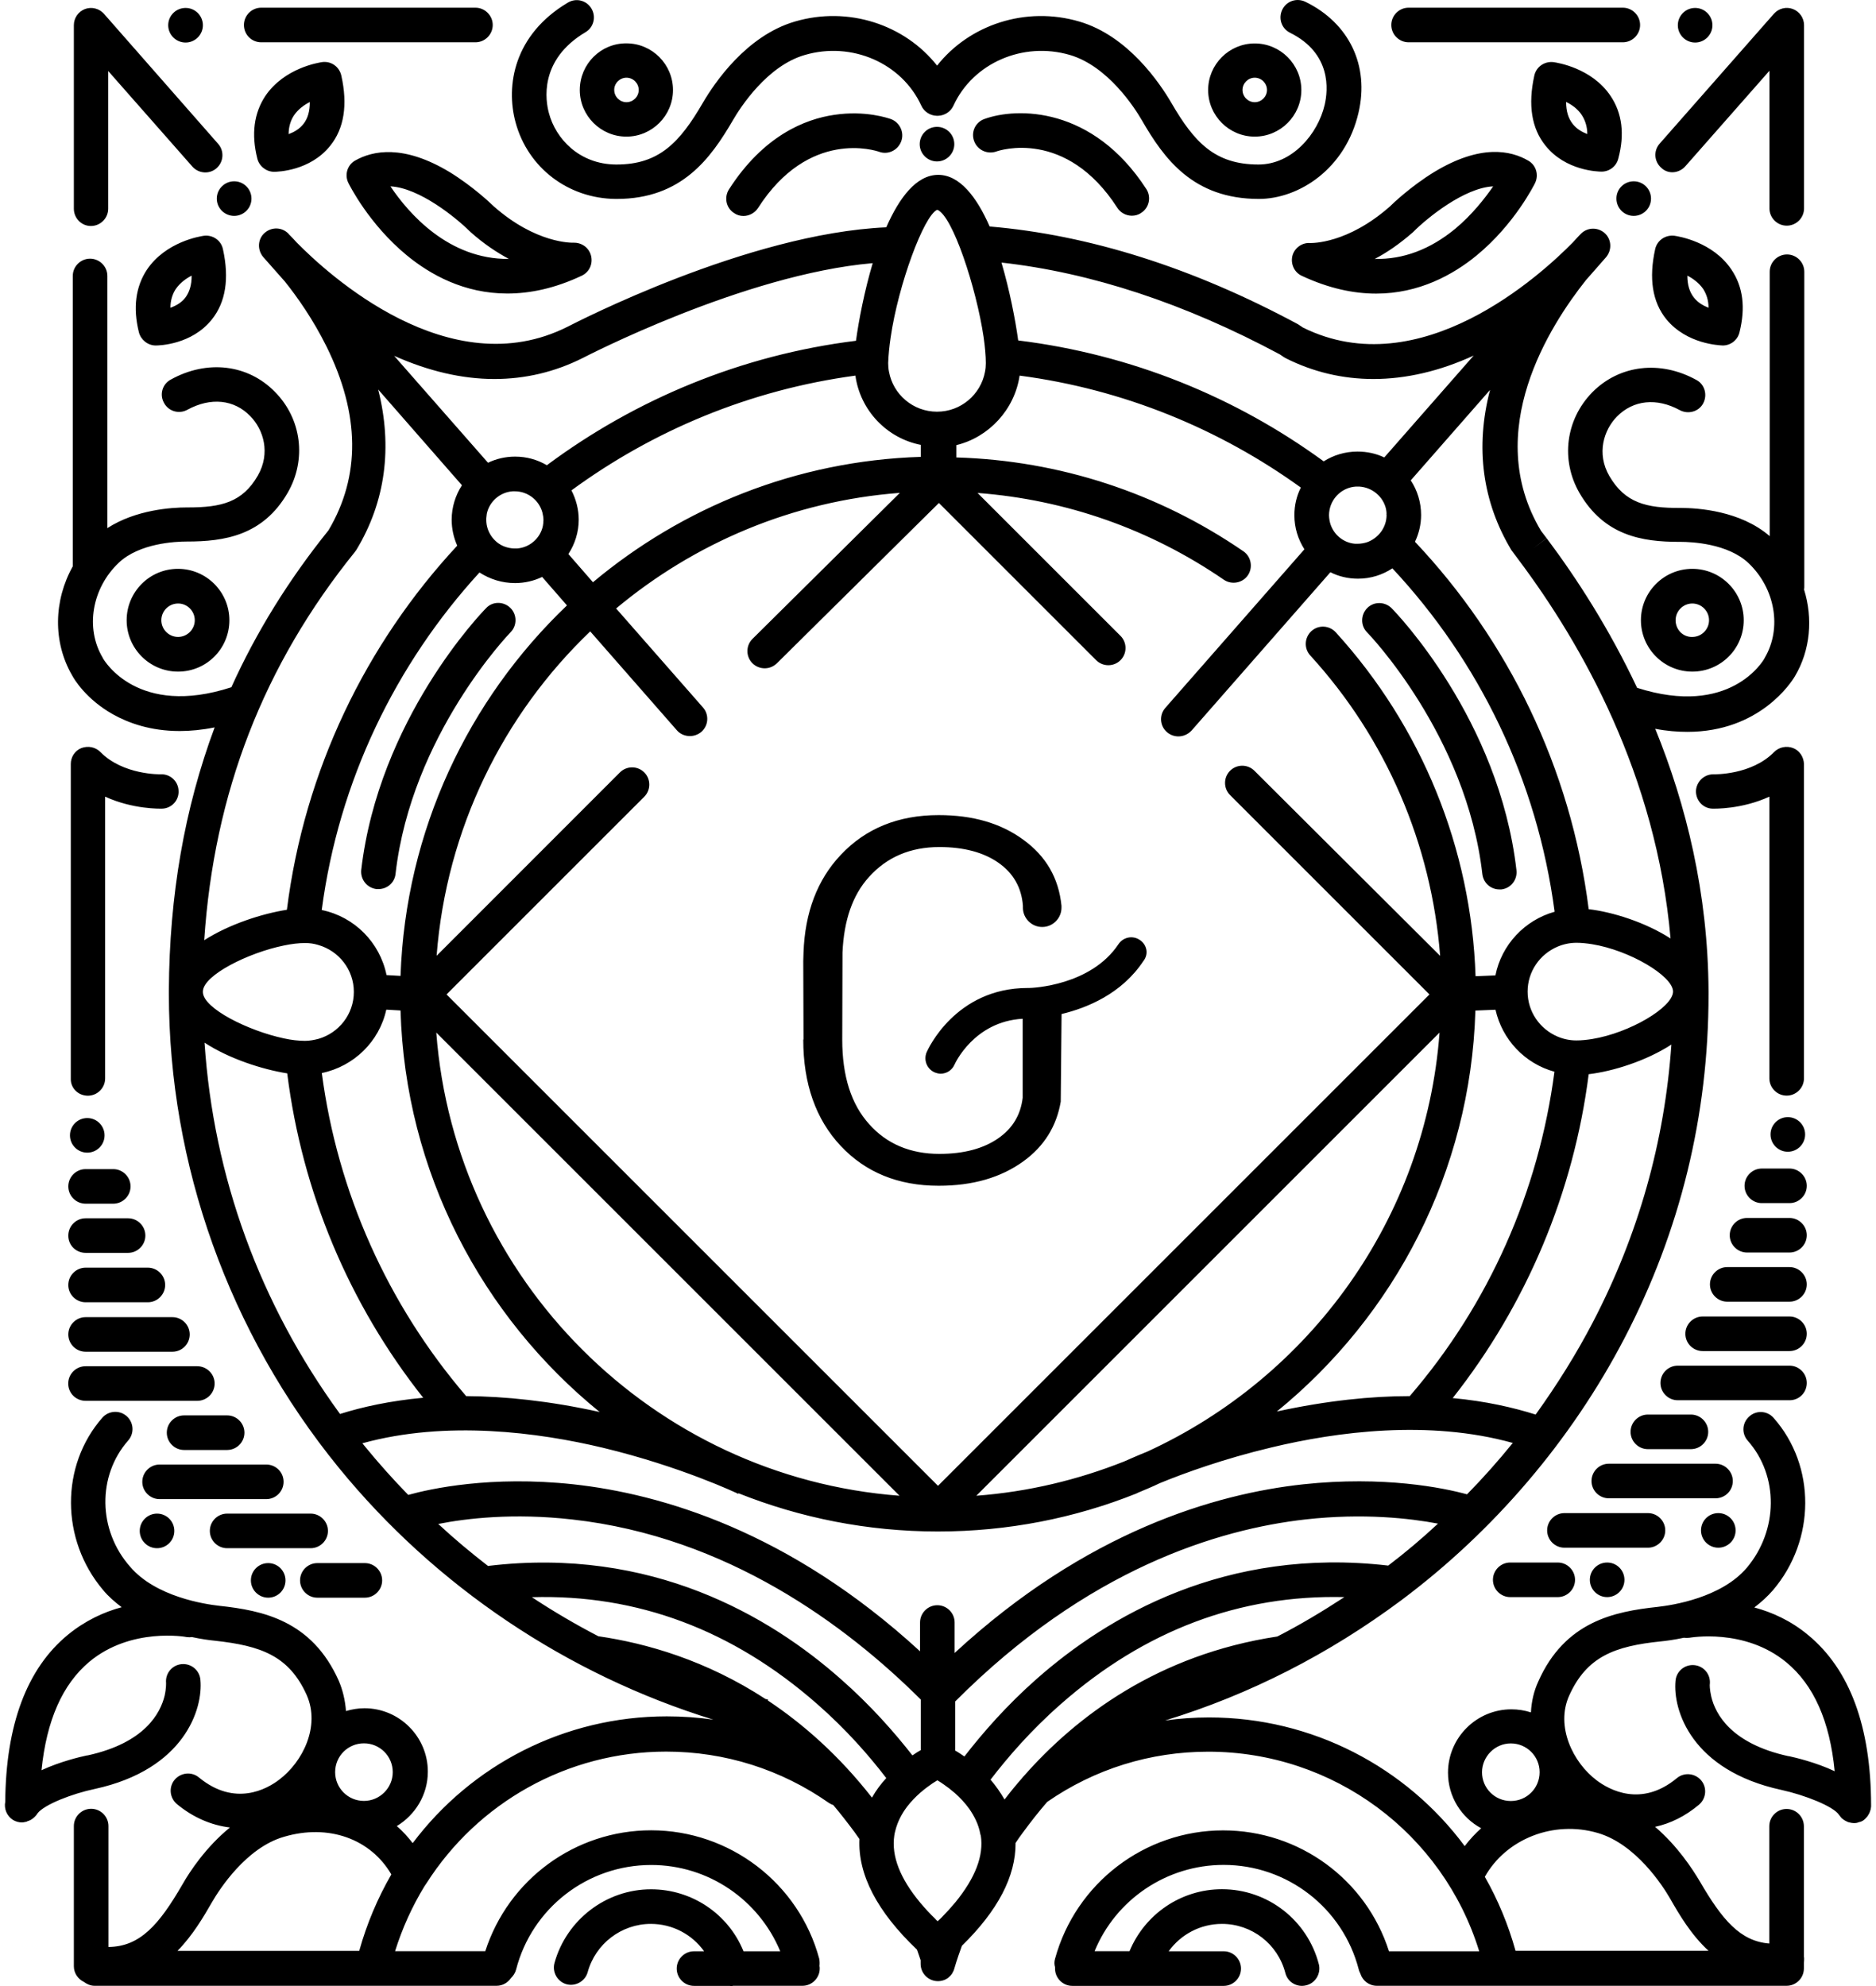 <svg xmlns="http://www.w3.org/2000/svg" width="68" height="72" viewBox="0 0 68 72" fill="none"><path d="M41.311 34.074C41.059 33.903 40.714 33.972 40.543 34.227C39.541 35.736 37.414 35.817 37.303 35.817C37.282 35.817 37.273 35.817 37.252 35.817C34.63 35.817 33.628 38.055 33.589 38.145C33.469 38.427 33.598 38.751 33.871 38.874C33.943 38.904 34.024 38.925 34.093 38.925C34.306 38.925 34.507 38.805 34.6 38.592C34.609 38.571 35.299 37.032 37.069 36.933V39.798C36.997 40.416 36.706 40.902 36.187 41.265C35.65 41.64 34.933 41.832 34.051 41.832C32.998 41.832 32.137 41.469 31.501 40.749C30.853 40.029 30.529 39.009 30.529 37.692L30.538 34.533C30.589 33.369 30.901 32.448 31.501 31.791C32.149 31.071 32.998 30.708 34.051 30.708C34.933 30.708 35.65 30.9 36.187 31.275C36.724 31.65 37.027 32.166 37.078 32.835C37.078 32.856 37.078 32.886 37.078 32.907C37.078 33.291 37.393 33.606 37.777 33.606C38.161 33.606 38.476 33.291 38.476 32.907C38.476 32.886 38.476 32.856 38.476 32.835C38.374 31.833 37.918 31.044 37.099 30.447C36.28 29.844 35.26 29.55 34.024 29.55C32.557 29.55 31.372 30.036 30.472 30.996C29.623 31.896 29.176 33.081 29.125 34.539C29.125 34.641 29.116 34.74 29.116 34.842L29.125 37.686H29.116C29.116 39.294 29.572 40.581 30.472 41.541C31.372 42.501 32.557 42.987 34.024 42.987C35.26 42.987 36.28 42.693 37.102 42.096C37.852 41.55 38.296 40.83 38.449 39.939L38.479 36.762C39.4 36.54 40.654 36.033 41.446 34.839C41.644 34.59 41.575 34.245 41.311 34.074ZM51.058 1.533H58.822C59.167 1.533 59.449 1.251 59.449 0.906C59.449 0.561 59.167 0.279 58.822 0.279H51.058C50.713 0.279 50.431 0.561 50.431 0.906C50.431 1.251 50.713 1.533 51.058 1.533ZM9.469 1.533H17.233C17.578 1.533 17.86 1.251 17.86 0.906C17.86 0.561 17.575 0.279 17.233 0.279H9.469C9.124 0.279 8.842 0.561 8.842 0.906C8.842 1.251 9.115 1.533 9.469 1.533ZM59.218 6.573C59.566 6.573 59.845 6.855 59.845 7.2C59.845 7.548 59.563 7.827 59.218 7.827C58.87 7.827 58.591 7.545 58.591 7.2C58.588 6.855 58.87 6.573 59.218 6.573ZM33.964 4.599C34.312 4.599 34.591 4.881 34.591 5.226C34.591 5.571 34.309 5.853 33.964 5.853C33.619 5.853 33.337 5.571 33.337 5.226C33.337 4.881 33.616 4.599 33.964 4.599ZM22.324 7.212C22.333 7.212 22.345 7.212 22.354 7.212C24.712 7.212 25.765 5.733 26.566 4.359C26.83 3.903 27.802 2.385 29.176 1.992C30.877 1.497 32.689 2.286 33.397 3.834C33.499 4.056 33.721 4.188 33.943 4.197C33.952 4.197 33.964 4.197 33.973 4.197C33.982 4.197 33.994 4.197 34.012 4.197C34.234 4.188 34.456 4.056 34.558 3.834C35.266 2.286 37.078 1.497 38.779 1.992C40.156 2.397 41.128 3.906 41.389 4.359C42.19 5.745 43.24 7.212 45.631 7.212C47.068 7.212 48.769 6.138 49.243 4.083C49.639 2.382 48.91 0.843 47.32 0.066C47.005 -0.087 46.633 0.036 46.48 0.348C46.327 0.663 46.45 1.035 46.762 1.188C48.271 1.938 48.139 3.264 48.016 3.798C47.773 4.851 46.843 5.964 45.616 5.964C44.047 5.964 43.297 5.175 42.457 3.726C42.043 3.018 40.888 1.296 39.118 0.78C37.186 0.213 35.14 0.891 33.967 2.379C32.794 0.891 30.748 0.213 28.816 0.78C27.046 1.296 25.891 3.018 25.477 3.726C24.637 5.172 23.887 5.964 22.348 5.964C22.339 5.964 22.327 5.964 22.327 5.964C20.992 5.955 20.14 5.022 19.897 4.101C19.777 3.666 19.522 2.178 21.223 1.167C21.517 0.996 21.619 0.609 21.436 0.306C21.259 0.015 20.887 -0.087 20.581 0.096C18.628 1.26 18.325 3.102 18.688 4.437C19.135 6.087 20.602 7.2 22.324 7.212ZM8.488 6.573C8.836 6.573 9.115 6.855 9.115 7.2C9.115 7.548 8.833 7.827 8.488 7.827C8.143 7.827 7.858 7.548 7.858 7.2C7.858 6.855 8.14 6.573 8.488 6.573ZM6.727 0.288C7.075 0.288 7.354 0.57 7.354 0.915C7.354 1.26 7.072 1.542 6.727 1.542C6.382 1.542 6.097 1.263 6.097 0.915C6.097 0.567 6.379 0.288 6.727 0.288ZM61.444 0.288C61.792 0.288 62.071 0.57 62.071 0.915C62.071 1.26 61.789 1.542 61.444 1.542C61.099 1.542 60.817 1.26 60.817 0.915C60.817 0.57 61.096 0.288 61.444 0.288ZM64.804 40.5C65.152 40.5 65.431 40.782 65.431 41.127C65.431 41.475 65.149 41.754 64.804 41.754C64.456 41.754 64.177 41.472 64.177 41.127C64.177 40.782 64.456 40.5 64.804 40.5ZM62.284 54.855C62.632 54.855 62.911 55.137 62.911 55.482C62.911 55.83 62.629 56.109 62.284 56.109C61.939 56.109 61.657 55.827 61.657 55.482C61.657 55.134 61.936 54.855 62.284 54.855ZM58.255 56.646C58.603 56.646 58.882 56.928 58.882 57.273C58.882 57.621 58.6 57.9 58.255 57.9C57.907 57.9 57.628 57.618 57.628 57.273C57.628 56.925 57.91 56.646 58.255 56.646ZM21.016 3.264C21.016 4.194 21.775 4.953 22.705 4.953C23.635 4.953 24.394 4.194 24.394 3.264C24.394 2.334 23.638 1.572 22.708 1.572C21.778 1.563 21.016 2.322 21.016 3.264ZM22.708 2.817C22.951 2.817 23.152 3.018 23.152 3.261C23.152 3.504 22.951 3.705 22.708 3.705C22.465 3.705 22.264 3.504 22.264 3.261C22.261 3.021 22.465 2.817 22.708 2.817ZM45.481 4.953C46.411 4.953 47.17 4.194 47.17 3.264C47.17 2.334 46.411 1.575 45.481 1.575C44.551 1.575 43.792 2.334 43.792 3.264C43.792 4.194 44.551 4.953 45.481 4.953ZM45.481 2.817C45.724 2.817 45.925 3.018 45.925 3.261C45.925 3.504 45.724 3.705 45.481 3.705C45.238 3.705 45.037 3.504 45.037 3.261C45.037 3.021 45.238 2.817 45.481 2.817ZM35.674 4.317C35.35 4.437 35.188 4.794 35.311 5.118C35.431 5.442 35.788 5.604 36.112 5.493C36.214 5.454 38.641 4.644 40.504 7.539C40.624 7.722 40.828 7.821 41.029 7.821C41.14 7.821 41.263 7.791 41.362 7.719C41.656 7.536 41.737 7.143 41.554 6.858C39.61 3.852 36.859 3.882 35.674 4.317ZM32.293 4.317C32.203 4.287 31.372 3.993 30.238 4.164C29.185 4.317 27.676 4.914 26.422 6.867C26.239 7.161 26.32 7.545 26.614 7.728C26.716 7.8 26.836 7.83 26.947 7.83C27.148 7.83 27.352 7.728 27.472 7.548C29.323 4.653 31.753 5.463 31.864 5.502C32.188 5.622 32.542 5.451 32.665 5.127C32.788 4.803 32.617 4.437 32.293 4.317ZM61.09 6.027L64.138 2.565V7.554C64.138 7.899 64.42 8.181 64.765 8.181C65.11 8.181 65.392 7.899 65.392 7.554V0.915C65.392 0.651 65.23 0.42 64.987 0.327C64.744 0.234 64.471 0.306 64.3 0.498L60.16 5.205C59.926 5.469 59.959 5.862 60.22 6.087C60.463 6.321 60.856 6.291 61.09 6.027ZM3.295 8.193C3.64 8.193 3.922 7.911 3.922 7.566V2.574L6.97 6.036C7.201 6.3 7.597 6.321 7.849 6.099C8.113 5.865 8.131 5.472 7.909 5.217L3.769 0.501C3.598 0.309 3.325 0.237 3.082 0.327C2.839 0.42 2.677 0.651 2.677 0.915V7.566C2.677 7.908 2.95 8.193 3.295 8.193ZM47.485 8.811C47.191 8.79 46.918 8.994 46.846 9.276C46.774 9.57 46.918 9.873 47.179 9.996C48.172 10.461 49.072 10.644 49.882 10.644C51.43 10.644 52.666 9.966 53.527 9.258C54.904 8.124 55.612 6.696 55.642 6.636C55.783 6.342 55.681 5.988 55.399 5.826C54.76 5.451 53.659 5.22 51.979 6.24C51.139 6.756 50.491 7.374 50.38 7.485C48.841 8.841 47.557 8.811 47.485 8.811ZM51.22 8.415C51.229 8.406 51.241 8.394 51.25 8.385C51.727 7.908 53.071 6.807 54.124 6.756C53.821 7.191 53.365 7.779 52.747 8.295C51.835 9.045 50.863 9.408 49.831 9.387C50.26 9.165 50.734 8.841 51.22 8.415ZM12.868 5.823C12.586 5.985 12.484 6.342 12.628 6.633C12.658 6.693 13.366 8.121 14.743 9.255C15.604 9.963 16.828 10.641 18.388 10.641C19.207 10.641 20.11 10.458 21.091 9.993C21.364 9.861 21.496 9.567 21.424 9.273C21.352 8.982 21.088 8.79 20.785 8.799C20.734 8.799 19.438 8.838 17.899 7.482C17.788 7.374 17.14 6.756 16.3 6.24C14.62 5.226 13.507 5.46 12.868 5.823ZM17.059 8.415C17.536 8.841 18.01 9.153 18.445 9.387C16.258 9.408 14.812 7.737 14.152 6.756C15.205 6.807 16.552 7.911 17.026 8.385C17.041 8.394 17.05 8.406 17.059 8.415ZM65.542 59.277C64.915 58.752 64.225 58.446 63.589 58.275C63.832 58.092 64.066 57.879 64.267 57.648C65.815 55.827 65.827 53.145 64.288 51.402C64.054 51.138 63.661 51.12 63.406 51.351C63.142 51.585 63.124 51.978 63.355 52.233C64.48 53.508 64.459 55.482 63.316 56.838C62.386 57.93 60.613 58.194 60.088 58.254C58.498 58.425 56.716 58.791 55.756 60.966C55.603 61.299 55.513 61.674 55.492 62.079C55.27 62.007 55.027 61.968 54.784 61.968C53.518 61.968 52.486 63 52.486 64.266C52.486 65.136 52.972 65.895 53.689 66.279C53.476 66.471 53.275 66.684 53.092 66.927C50.965 64.062 47.566 62.262 43.822 62.262C43.285 62.262 42.748 62.301 42.232 62.373C45.31 61.431 48.172 59.964 50.785 58.02C54.157 55.5 56.959 52.209 58.882 48.516C60.907 44.628 61.93 40.428 61.93 36.057C61.93 36.027 61.93 36.006 61.93 35.976C61.93 35.967 61.93 35.967 61.93 35.955C61.93 35.943 61.93 35.934 61.93 35.925C61.909 32.373 61.12 29.175 59.998 26.421C60.412 26.502 60.808 26.532 61.162 26.532C63.784 26.532 64.936 24.729 65.059 24.519C65.626 23.568 65.716 22.413 65.392 21.372C65.401 21.342 65.401 21.3 65.401 21.261V9.852C65.401 9.507 65.119 9.225 64.774 9.225C64.429 9.225 64.147 9.507 64.147 9.852V19.437C63.085 18.516 61.546 18.414 60.907 18.414C59.671 18.423 58.903 18.231 58.336 17.259C57.859 16.44 58.135 15.588 58.609 15.102C59.206 14.496 60.055 14.415 60.886 14.868C61.189 15.03 61.573 14.928 61.735 14.625C61.897 14.322 61.795 13.938 61.492 13.776C60.175 13.047 58.699 13.23 57.718 14.22C56.746 15.213 56.563 16.68 57.253 17.874C58.153 19.422 59.521 19.644 60.865 19.644C60.886 19.644 60.895 19.644 60.916 19.644C61.321 19.644 62.626 19.704 63.376 20.412C64.348 21.333 64.6 22.779 63.964 23.853C63.964 23.853 63.955 23.862 63.955 23.874C63.904 23.964 62.701 26.01 59.341 24.936C58.33 22.791 57.154 20.967 56.062 19.512L55.564 19.893L56.059 19.509L55.858 19.245C53.701 15.633 56.191 11.784 57.487 10.155L58.216 9.324C58.438 9.06 58.417 8.667 58.156 8.442C57.904 8.229 57.538 8.241 57.307 8.472C57.286 8.493 57.175 8.604 57.004 8.796C55.879 9.939 51.487 13.989 47.227 11.874L47.107 11.793L47.047 11.754C43.231 9.699 39.466 8.514 35.872 8.211C35.407 7.149 34.789 6.339 34.009 6.339C33.22 6.339 32.602 7.158 32.125 8.241C27.094 8.463 20.839 11.712 20.575 11.844C16.291 14.004 11.878 9.933 10.753 8.79C10.582 8.598 10.459 8.487 10.45 8.466C10.216 8.232 9.853 8.223 9.601 8.436C9.337 8.658 9.319 9.054 9.541 9.318L10.321 10.2C10.774 10.764 11.35 11.583 11.836 12.564C13.051 15.024 13.072 17.259 11.908 19.224C10.459 21.027 9.286 22.92 8.386 24.915C4.996 26.019 3.781 23.952 3.73 23.862C3.73 23.853 3.721 23.853 3.721 23.841C3.082 22.767 3.334 21.321 4.306 20.4C5.056 19.692 6.361 19.632 6.766 19.632H6.775C8.131 19.632 9.529 19.419 10.429 17.862C11.119 16.665 10.936 15.186 9.964 14.205C8.983 13.203 7.504 13.032 6.19 13.761C5.884 13.923 5.773 14.307 5.947 14.61C6.109 14.913 6.493 15.024 6.796 14.853C7.636 14.397 8.485 14.478 9.073 15.087C9.55 15.573 9.814 16.422 9.346 17.241C8.791 18.204 8.032 18.396 6.817 18.396C6.808 18.396 6.796 18.396 6.778 18.396C6.22 18.396 4.927 18.477 3.892 19.146V10.005C3.892 9.66 3.61 9.378 3.265 9.378C2.92 9.378 2.638 9.66 2.638 10.005V20.532C1.948 21.765 1.909 23.274 2.617 24.489C2.686 24.621 3.121 25.35 4.093 25.896C4.651 26.208 5.449 26.502 6.514 26.502C6.898 26.502 7.324 26.463 7.78 26.37C6.688 29.304 6.139 32.463 6.121 35.904C6.121 35.913 6.121 35.913 6.121 35.925V35.934C6.121 35.964 6.121 35.994 6.121 36.015C6.121 42.231 8.308 48.333 12.274 53.202C15.787 57.513 20.563 60.711 25.858 62.343C25.3 62.262 24.733 62.223 24.169 62.223C20.455 62.223 17.083 63.993 14.959 66.819C14.788 66.597 14.596 66.384 14.383 66.201C15.052 65.796 15.508 65.067 15.508 64.227C15.508 62.961 14.476 61.929 13.21 61.929C12.976 61.929 12.754 61.968 12.541 62.031C12.511 61.635 12.421 61.263 12.277 60.927C11.305 58.752 9.535 58.386 7.945 58.215C7.42 58.155 5.647 57.891 4.717 56.799C3.544 55.473 3.523 53.499 4.645 52.224C4.879 51.96 4.846 51.567 4.594 51.342C4.33 51.108 3.937 51.141 3.712 51.393C2.185 53.133 2.194 55.815 3.733 57.639C3.934 57.882 4.168 58.083 4.411 58.266C3.772 58.437 3.085 58.752 2.458 59.268C0.97 60.492 0.211 62.538 0.19 65.322C0.139 65.574 0.25 65.838 0.472 65.979C0.574 66.039 0.685 66.069 0.796 66.069C0.835 66.069 0.886 66.06 0.928 66.048H0.937C0.958 66.048 0.967 66.039 0.988 66.027C1.018 66.018 1.06 66.006 1.09 65.988C1.099 65.988 1.099 65.979 1.111 65.979C1.213 65.919 1.303 65.838 1.363 65.736C1.606 65.421 2.608 65.028 3.439 64.854C6.688 64.146 7.366 61.95 7.264 60.897C7.234 60.552 6.931 60.3 6.586 60.33C6.241 60.36 5.989 60.663 6.019 61.008C6.019 61.017 6.028 61.2 5.968 61.473C5.815 62.1 5.26 63.183 3.175 63.639C3.166 63.639 3.166 63.639 3.154 63.639C2.911 63.69 2.182 63.861 1.504 64.176C1.687 62.373 2.263 61.059 3.244 60.24C4.753 58.986 6.745 59.34 6.766 59.349C6.838 59.358 6.898 59.358 6.958 59.349C7.291 59.421 7.576 59.46 7.789 59.481C9.46 59.664 10.48 60.027 11.119 61.455C11.614 62.58 10.978 63.873 10.117 64.521C9.682 64.854 8.518 65.514 7.213 64.44C6.949 64.218 6.556 64.257 6.331 64.521C6.109 64.785 6.148 65.178 6.412 65.403C7 65.889 7.657 66.171 8.335 66.252C7.465 66.96 6.877 67.851 6.613 68.316C5.764 69.783 5.074 70.572 3.931 70.584V66.201C3.931 65.856 3.649 65.574 3.304 65.574C2.959 65.574 2.677 65.856 2.677 66.201V71.283C2.677 71.535 2.83 71.748 3.04 71.85C3.151 71.931 3.283 71.991 3.424 71.991H17.998C18.22 71.991 18.403 71.88 18.523 71.709C18.604 71.628 18.676 71.526 18.706 71.406C19.282 69.168 21.298 67.611 23.605 67.611C25.669 67.611 27.502 68.865 28.282 70.74H26.95C26.404 69.393 25.087 68.493 23.599 68.493C21.97 68.493 20.533 69.597 20.098 71.166C20.008 71.499 20.209 71.844 20.533 71.934C20.866 72.024 21.211 71.823 21.301 71.499C21.583 70.467 22.525 69.747 23.59 69.747C24.379 69.747 25.087 70.131 25.522 70.74H25.156C24.811 70.74 24.529 71.022 24.529 71.367C24.529 71.712 24.811 71.994 25.156 71.994H26.422C26.443 71.991 26.473 72 26.494 72C26.524 72 26.554 72 26.575 71.991H29.086C29.431 71.991 29.713 71.709 29.713 71.364C29.713 71.334 29.713 71.304 29.704 71.274C29.713 71.193 29.713 71.103 29.695 71.01C28.957 68.268 26.446 66.354 23.602 66.354C20.848 66.354 18.43 68.136 17.59 70.737H14.32C14.584 69.897 14.938 69.117 15.382 68.388C15.412 68.349 15.433 68.307 15.463 68.268C17.314 65.364 20.554 63.501 24.148 63.501C26.275 63.501 28.318 64.149 30.049 65.364C30.1 65.394 30.151 65.424 30.202 65.436C30.466 65.751 30.727 66.084 30.982 66.429C31.042 66.51 31.093 66.591 31.153 66.672C31.093 67.956 31.792 69.303 33.238 70.68C33.289 70.833 33.34 70.962 33.37 71.064V71.196C33.37 71.541 33.652 71.823 33.997 71.823C34.291 71.823 34.522 71.631 34.594 71.358C34.594 71.349 34.684 71.043 34.867 70.539C36.172 69.264 36.82 68.019 36.811 66.813C36.892 66.693 36.982 66.561 37.075 66.438C37.357 66.054 37.651 65.679 37.957 65.325C39.679 64.131 41.692 63.504 43.798 63.504C48.334 63.504 52.3 66.459 53.617 70.74H50.347C49.516 68.139 47.098 66.357 44.335 66.357C41.491 66.357 38.992 68.271 38.242 71.013C38.212 71.115 38.212 71.214 38.242 71.316C38.242 71.337 38.242 71.346 38.242 71.367C38.242 71.712 38.524 71.994 38.869 71.994H44.356C44.701 71.994 44.983 71.712 44.983 71.367C44.983 71.022 44.701 70.74 44.356 70.74H42.361C42.796 70.134 43.504 69.747 44.293 69.747C45.376 69.747 46.318 70.476 46.591 71.529C46.663 71.811 46.915 71.994 47.197 71.994C47.248 71.994 47.299 71.985 47.35 71.973C47.683 71.892 47.887 71.547 47.806 71.214C47.392 69.615 45.955 68.49 44.293 68.49C42.814 68.49 41.5 69.39 40.942 70.737H39.676C40.444 68.865 42.286 67.608 44.353 67.608C46.66 67.608 48.676 69.168 49.252 71.403C49.261 71.454 49.291 71.505 49.312 71.556C49.393 71.808 49.627 71.991 49.909 71.991H64.759C65.104 71.991 65.386 71.709 65.386 71.364C65.386 71.355 65.386 71.334 65.386 71.325C65.386 71.316 65.386 71.295 65.386 71.286V71.166C65.395 71.106 65.395 71.046 65.395 70.983C65.395 70.974 65.395 70.962 65.386 70.953V66.207C65.386 65.862 65.104 65.58 64.759 65.58C64.414 65.58 64.132 65.862 64.132 66.207V70.458C63.079 70.377 62.422 69.597 61.612 68.202C61.348 67.758 60.802 66.918 59.992 66.228C60.55 66.108 61.084 65.844 61.582 65.427C61.846 65.205 61.885 64.809 61.663 64.545C61.441 64.281 61.045 64.242 60.781 64.464C59.485 65.538 58.321 64.878 57.877 64.545C57.016 63.897 56.38 62.592 56.875 61.479C57.514 60.051 58.534 59.676 60.205 59.505C60.418 59.484 60.7 59.445 61.036 59.373C61.096 59.382 61.168 59.382 61.237 59.373C61.258 59.373 63.232 59.01 64.75 60.264C65.743 61.083 66.328 62.4 66.502 64.212C65.815 63.888 65.074 63.717 64.843 63.666C64.834 63.666 64.834 63.666 64.822 63.666C62.746 63.21 62.179 62.139 62.029 61.509C61.969 61.245 61.969 61.065 61.978 61.044C62.008 60.699 61.756 60.396 61.411 60.366C61.066 60.336 60.763 60.588 60.733 60.933C60.631 61.995 61.309 64.182 64.57 64.89C65.41 65.073 66.472 65.487 66.664 65.802C66.664 65.802 66.664 65.811 66.673 65.811C66.703 65.85 66.733 65.892 66.763 65.922C66.772 65.931 66.784 65.931 66.793 65.943C66.823 65.964 66.853 65.994 66.883 66.003C66.892 66.012 66.913 66.024 66.922 66.024C66.952 66.045 66.982 66.054 67.012 66.063C67.021 66.063 67.042 66.072 67.051 66.072C67.09 66.081 67.141 66.093 67.192 66.093C67.231 66.093 67.264 66.093 67.303 66.084C67.312 66.084 67.324 66.084 67.333 66.075C67.363 66.066 67.393 66.054 67.435 66.045H67.444C67.474 66.036 67.495 66.015 67.525 66.006L67.534 65.997C67.555 65.988 67.573 65.967 67.585 65.958C67.594 65.949 67.615 65.937 67.624 65.919C67.633 65.91 67.654 65.889 67.663 65.88C67.672 65.859 67.693 65.85 67.702 65.829C67.711 65.808 67.723 65.799 67.732 65.778C67.741 65.757 67.753 65.748 67.762 65.727C67.771 65.706 67.771 65.688 67.783 65.667C67.792 65.646 67.792 65.628 67.804 65.607C67.804 65.586 67.813 65.568 67.813 65.556C67.813 65.535 67.822 65.517 67.822 65.484V65.46C67.819 62.598 67.051 60.522 65.542 59.277ZM13.021 70.725H6.433C6.991 70.158 7.384 69.48 7.687 68.955C7.951 68.499 8.923 66.981 10.297 66.588C11.917 66.111 13.435 66.669 14.185 67.953C13.69 68.811 13.294 69.744 13.021 70.725ZM13.192 65.289C12.616 65.289 12.148 64.824 12.148 64.245C12.148 63.666 12.613 63.201 13.192 63.201C13.768 63.201 14.236 63.666 14.236 64.245C14.236 64.824 13.759 65.289 13.192 65.289ZM50.32 56.757C44.41 56.07 40.138 58.608 37.588 60.855C36.484 61.827 35.614 62.829 34.957 63.678C34.837 63.597 34.723 63.516 34.624 63.465V61.683C39.412 56.874 44.17 55.437 47.326 55.083C49.42 54.849 51.112 55.044 52.123 55.236C51.544 55.776 50.947 56.28 50.32 56.757ZM57.739 47.931C57.133 49.095 56.434 50.208 55.663 51.282C54.862 51.03 53.86 50.796 52.657 50.685C55.339 47.283 57.04 43.224 57.586 38.943C58.456 38.841 59.662 38.466 60.583 37.869C60.34 41.382 59.389 44.763 57.739 47.931ZM53.479 36.636L54.208 36.606C54.451 37.689 55.27 38.559 56.344 38.853C55.777 43.185 53.977 47.274 51.1 50.613C49.714 50.613 48.103 50.775 46.282 51.171C50.533 47.709 53.305 42.495 53.479 36.636ZM41.584 52.626C41.179 52.788 40.897 52.92 40.753 52.98C39.073 53.649 37.27 54.084 35.389 54.225L52.18 37.434C51.676 44.196 47.464 49.926 41.584 52.626ZM60.643 35.958C60.622 36.525 59.074 37.446 57.709 37.668C57.517 37.698 57.325 37.719 57.142 37.719C56.899 37.719 56.665 37.668 56.455 37.578C55.816 37.305 55.372 36.678 55.372 35.949C55.372 35.22 55.816 34.593 56.455 34.32C56.668 34.23 56.899 34.179 57.142 34.179C57.325 34.179 57.517 34.2 57.709 34.23C59.074 34.452 60.613 35.373 60.643 35.931C60.643 35.937 60.643 35.946 60.643 35.958ZM54.784 19.944L55.048 20.298C57.346 23.364 60.037 28.113 60.553 34.023C59.641 33.435 58.447 33.06 57.586 32.961C56.938 27.84 54.661 23.214 51.289 19.641C51.43 19.347 51.511 19.014 51.511 18.669C51.511 18.204 51.37 17.769 51.136 17.415L54.01 14.136C53.467 16.218 53.731 18.192 54.784 19.944ZM46.393 12.849L46.525 12.939L46.594 12.981C47.596 13.488 48.67 13.74 49.783 13.74C50.956 13.74 52.183 13.458 53.416 12.891L50.176 16.584C49.882 16.443 49.558 16.371 49.204 16.371C48.748 16.371 48.334 16.503 47.98 16.725C44.791 14.397 41.017 12.849 36.907 12.342C36.805 11.604 36.604 10.551 36.301 9.519C39.55 9.882 42.94 10.998 46.393 12.849ZM50.26 18.669C50.26 19.125 49.957 19.518 49.54 19.662C49.438 19.692 49.327 19.713 49.216 19.713C49.186 19.713 49.144 19.713 49.114 19.713C48.649 19.674 48.274 19.317 48.193 18.873C48.184 18.813 48.172 18.741 48.172 18.681C48.172 18.609 48.181 18.549 48.193 18.48C48.283 18.024 48.67 17.67 49.144 17.64C49.165 17.64 49.195 17.64 49.216 17.64C49.237 17.64 49.255 17.64 49.276 17.64C49.741 17.67 50.137 18.003 50.239 18.45C50.248 18.51 50.26 18.561 50.26 18.621C50.248 18.627 50.26 18.648 50.26 18.669ZM36.958 13.617C40.723 14.112 44.206 15.549 47.152 17.676C46.999 17.979 46.918 18.315 46.918 18.678C46.918 19.134 47.05 19.548 47.281 19.914L42.241 25.662C42.007 25.926 42.04 26.319 42.301 26.544C42.421 26.646 42.565 26.697 42.715 26.697C42.886 26.697 43.06 26.625 43.192 26.484L48.223 20.745C48.526 20.898 48.862 20.979 49.225 20.979C49.69 20.979 50.116 20.838 50.47 20.604C53.608 23.964 55.723 28.275 56.35 33.054C55.267 33.357 54.427 34.248 54.205 35.361L53.485 35.391C53.332 30.765 51.541 26.352 48.415 22.92C48.181 22.668 47.788 22.647 47.533 22.881C47.281 23.115 47.26 23.508 47.494 23.763C50.248 26.778 51.886 30.606 52.201 34.653L45.469 27.942C45.226 27.699 44.83 27.699 44.587 27.942C44.344 28.185 44.344 28.581 44.587 28.824L51.814 36.051L34 53.865L16.186 36.051L23.353 28.884C23.596 28.641 23.596 28.245 23.353 28.002C23.11 27.759 22.714 27.759 22.471 28.002L15.826 34.65C16.18 30.045 18.244 25.905 21.394 22.89L24.532 26.472C24.652 26.613 24.826 26.685 25.009 26.685C25.15 26.685 25.303 26.634 25.423 26.532C25.687 26.298 25.705 25.905 25.483 25.65L22.333 22.059C25.168 19.692 28.72 18.162 32.617 17.868L27.274 23.163C27.031 23.406 27.031 23.802 27.274 24.045C27.394 24.165 27.556 24.228 27.718 24.228C27.88 24.228 28.033 24.168 28.162 24.045L34.033 18.234L39.733 23.934C39.976 24.177 40.372 24.177 40.615 23.934C40.858 23.691 40.858 23.295 40.615 23.052L35.434 17.871C38.644 18.114 41.698 19.188 44.362 21.018C44.644 21.21 45.04 21.138 45.232 20.856C45.424 20.574 45.352 20.178 45.07 19.986C41.992 17.871 38.41 16.695 34.666 16.584V16.137C35.836 15.855 36.778 14.853 36.958 13.617ZM18.67 21.138C19.024 21.138 19.357 21.057 19.651 20.916L20.551 21.948C16.978 25.359 14.701 30.105 14.518 35.379L14.011 35.349C13.768 34.164 12.847 33.234 11.662 32.991C12.28 28.305 14.344 24.075 17.38 20.754C17.758 20.997 18.193 21.138 18.67 21.138ZM17.626 18.852C17.626 18.801 17.626 18.762 17.635 18.711C17.635 18.681 17.644 18.66 17.644 18.63C17.734 18.186 18.121 17.841 18.586 17.811C18.607 17.811 18.625 17.811 18.637 17.811C18.649 17.811 18.646 17.811 18.658 17.811C19.135 17.811 19.54 18.135 19.66 18.579C19.681 18.669 19.699 18.762 19.699 18.852C19.699 18.924 19.69 18.993 19.678 19.065C19.588 19.509 19.201 19.854 18.736 19.884C18.706 19.884 18.685 19.884 18.655 19.884C18.523 19.884 18.391 19.854 18.28 19.812C17.911 19.671 17.626 19.287 17.626 18.852ZM14.002 36.603L14.518 36.633C14.689 42.504 17.473 47.727 21.736 51.189C19.903 50.784 18.295 50.622 16.897 50.613C14.044 47.283 12.232 43.215 11.665 38.901C12.829 38.658 13.75 37.758 14.002 36.603ZM15.814 37.434L32.605 54.225C23.659 53.547 16.492 46.383 15.814 37.434ZM32.284 12.231C32.557 10.338 33.487 7.809 33.973 7.605C34.531 7.818 35.389 10.44 35.653 12.219C35.704 12.576 35.734 12.9 35.734 13.164C35.734 13.275 35.725 13.377 35.704 13.479C35.551 14.298 34.834 14.925 33.964 14.925C33.094 14.925 32.374 14.298 32.224 13.479C32.203 13.377 32.194 13.266 32.194 13.164C32.203 12.888 32.233 12.576 32.284 12.231ZM33.376 16.128V16.563C28.861 16.704 24.733 18.396 21.493 21.108L20.602 20.085C20.836 19.731 20.977 19.296 20.977 18.84C20.977 18.456 20.875 18.09 20.713 17.778C23.68 15.603 27.19 14.133 31.006 13.617C31.18 14.874 32.14 15.885 33.376 16.128ZM17.92 13.74C19.033 13.74 20.107 13.488 21.118 12.981C21.178 12.951 26.959 9.945 31.633 9.54C31.33 10.563 31.126 11.625 31.027 12.354C26.869 12.87 23.032 14.478 19.822 16.866C19.48 16.665 19.093 16.554 18.67 16.554C18.316 16.554 17.983 16.635 17.689 16.776L14.287 12.9C15.532 13.455 16.747 13.74 17.92 13.74ZM12.868 20.004L12.919 19.932C13.972 18.192 14.236 16.206 13.708 14.121L16.744 17.592C16.513 17.949 16.372 18.384 16.372 18.84C16.372 19.173 16.444 19.488 16.573 19.782C13.264 23.346 11.035 27.921 10.399 32.982C9.499 33.123 8.305 33.507 7.402 34.086C7.759 28.74 9.55 24.114 12.868 20.004ZM7.354 35.937C7.375 35.349 9.004 34.539 10.288 34.278C10.57 34.218 10.834 34.188 11.056 34.188C11.227 34.188 11.38 34.209 11.542 34.26C12.28 34.473 12.826 35.151 12.826 35.961C12.826 36.771 12.28 37.449 11.542 37.662C11.389 37.701 11.227 37.734 11.056 37.734C10.822 37.734 10.561 37.704 10.288 37.644C9.004 37.371 7.372 36.561 7.354 35.973C7.354 35.946 7.354 35.946 7.354 35.937ZM7.414 37.8C8.314 38.388 9.52 38.772 10.411 38.913C10.948 43.206 12.649 47.274 15.34 50.673C14.137 50.784 13.132 51.006 12.325 51.261C9.418 47.274 7.738 42.666 7.414 37.8ZM13.225 52.434C13.195 52.395 13.165 52.362 13.135 52.323C16.183 51.483 19.513 51.927 21.85 52.485C24.673 53.163 26.74 54.144 26.758 54.156L26.767 54.135C29.005 55.026 31.444 55.521 33.994 55.521C36.535 55.521 38.965 55.035 41.191 54.144C41.191 54.144 41.212 54.135 41.251 54.114C41.515 54.003 41.788 53.892 42.04 53.769C42.901 53.415 44.347 52.887 46.09 52.473C48.448 51.906 51.79 51.462 54.835 52.311C54.31 52.959 53.761 53.577 53.176 54.174C52.327 53.94 50.161 53.496 47.236 53.811C44.059 54.156 39.382 55.512 34.603 59.925V58.821C34.603 58.476 34.321 58.194 33.976 58.194C33.631 58.194 33.349 58.476 33.349 58.821V59.865C28.603 55.503 23.947 54.156 20.788 53.811C17.791 53.487 15.595 53.973 14.797 54.195C14.266 53.649 13.729 53.052 13.225 52.434ZM15.886 55.248C16.897 55.047 18.61 54.843 20.743 55.086C26.362 55.713 30.673 58.923 33.376 61.614V63.447C33.286 63.498 33.184 63.558 33.073 63.639C32.416 62.799 31.555 61.818 30.472 60.867C27.922 58.611 23.629 56.058 17.698 56.769V56.778C17.071 56.292 16.462 55.785 15.886 55.248ZM31.606 65.169C30.421 63.651 29.125 62.508 27.832 61.647L27.841 61.617C27.811 61.608 27.781 61.596 27.751 61.596C25.594 60.189 23.428 59.571 21.688 59.319C20.869 58.893 20.059 58.419 19.279 57.903C23.095 57.792 26.557 59.088 29.614 61.77C30.667 62.691 31.498 63.642 32.125 64.461C31.93 64.671 31.756 64.905 31.606 65.169ZM34.63 68.964C34.477 69.147 34.315 69.327 34.135 69.51C34.096 69.549 34.045 69.6 33.994 69.642L33.985 69.651L33.976 69.66V69.639C33.955 69.618 33.925 69.6 33.904 69.567C33.703 69.375 33.529 69.183 33.367 68.991C32.629 68.109 32.305 67.29 32.416 66.543C32.425 66.483 32.437 66.423 32.455 66.36C32.536 66.036 32.689 65.754 32.869 65.511C33.022 65.31 33.193 65.136 33.364 64.986C33.517 64.854 33.667 64.743 33.799 64.653C33.859 64.614 33.91 64.581 33.961 64.551C33.961 64.551 33.97 64.551 33.97 64.542H33.979C34.051 64.581 34.12 64.632 34.213 64.695C34.333 64.776 34.477 64.887 34.618 65.01C34.801 65.172 34.981 65.364 35.134 65.577C35.317 65.841 35.467 66.135 35.53 66.468C35.53 66.489 35.539 66.519 35.551 66.54C35.665 67.272 35.35 68.082 34.63 68.964ZM37.102 64.398C37.081 64.419 37.063 64.437 37.051 64.458C36.817 64.722 36.607 64.983 36.412 65.238C36.259 64.974 36.088 64.731 35.905 64.518C36.532 63.699 37.384 62.715 38.455 61.776C41.491 59.103 44.944 57.807 48.73 57.9C47.941 58.416 47.131 58.902 46.3 59.328C41.968 59.985 39.004 62.232 37.102 64.398ZM54.763 63.204C55.339 63.204 55.807 63.669 55.807 64.248C55.807 64.827 55.342 65.292 54.763 65.292C54.184 65.292 53.719 64.827 53.719 64.248C53.722 63.681 54.187 63.204 54.763 63.204ZM57.922 66.453C59.299 66.858 60.271 68.367 60.532 68.82C60.856 69.387 61.291 70.137 61.93 70.722H54.934C54.67 69.771 54.295 68.871 53.821 68.04C54.592 66.666 56.311 65.979 57.922 66.453ZM4.591 22.485C4.591 23.508 5.422 24.348 6.454 24.348C7.486 24.348 8.314 23.517 8.314 22.485C8.314 21.462 7.483 20.622 6.451 20.622C5.419 20.622 4.591 21.462 4.591 22.485ZM7.06 22.485C7.06 22.818 6.787 23.091 6.454 23.091C6.121 23.091 5.848 22.818 5.848 22.485C5.848 22.152 6.121 21.879 6.454 21.879C6.787 21.876 7.06 22.152 7.06 22.485ZM63.205 22.485C63.205 21.462 62.374 20.622 61.342 20.622C60.319 20.622 59.479 21.453 59.479 22.485C59.479 23.508 60.31 24.348 61.342 24.348C62.374 24.348 63.205 23.517 63.205 22.485ZM60.736 22.485C60.736 22.152 61.009 21.879 61.342 21.879C61.675 21.879 61.948 22.152 61.948 22.485C61.948 22.818 61.675 23.091 61.342 23.091C61.009 23.103 60.736 22.83 60.736 22.485ZM64.996 27.12C64.762 27.03 64.489 27.081 64.309 27.261C63.49 28.101 62.143 28.071 62.122 28.071C62.113 28.071 62.101 28.071 62.101 28.071C61.768 28.071 61.495 28.335 61.474 28.668C61.465 29.013 61.726 29.307 62.071 29.316C62.131 29.316 63.124 29.346 64.135 28.881V39.093C64.135 39.438 64.417 39.72 64.762 39.72C65.107 39.72 65.389 39.438 65.389 39.093V27.696C65.38 27.444 65.23 27.21 64.996 27.12ZM3.184 39.723C3.529 39.723 3.811 39.441 3.811 39.096V28.881C4.822 29.346 5.815 29.316 5.875 29.316C6.22 29.307 6.493 29.013 6.472 28.668C6.463 28.326 6.169 28.053 5.824 28.071C5.815 28.071 4.459 28.101 3.637 27.261C3.457 27.081 3.193 27.03 2.95 27.12C2.716 27.21 2.566 27.444 2.566 27.696V39.102C2.554 39.45 2.839 39.723 3.184 39.723ZM65.491 50.136C65.491 49.791 65.209 49.509 64.864 49.509H60.814C60.469 49.509 60.187 49.791 60.187 50.136C60.187 50.481 60.469 50.763 60.814 50.763H64.864C65.209 50.766 65.491 50.49 65.491 50.136ZM61.291 52.536C61.636 52.536 61.918 52.254 61.918 51.909C61.918 51.564 61.636 51.282 61.291 51.282H59.731C59.386 51.282 59.104 51.564 59.104 51.909C59.104 52.254 59.386 52.536 59.731 52.536H61.291ZM62.809 53.691C62.809 53.346 62.527 53.064 62.182 53.064H58.315C57.97 53.064 57.688 53.346 57.688 53.691C57.688 54.036 57.97 54.318 58.315 54.318H62.182C62.527 54.318 62.809 54.045 62.809 53.691ZM60.361 55.482C60.361 55.137 60.079 54.855 59.734 54.855H56.707C56.362 54.855 56.08 55.137 56.08 55.482C56.08 55.827 56.362 56.109 56.707 56.109H59.734C60.076 56.109 60.361 55.827 60.361 55.482ZM54.742 56.646C54.397 56.646 54.115 56.928 54.115 57.273C54.115 57.618 54.397 57.9 54.742 57.9H56.464C56.809 57.9 57.091 57.618 57.091 57.273C57.091 56.928 56.809 56.646 56.464 56.646H54.742ZM64.864 45.936H62.608C62.263 45.936 61.981 46.218 61.981 46.563C61.981 46.908 62.263 47.19 62.608 47.19H64.864C65.209 47.19 65.491 46.908 65.491 46.563C65.491 46.221 65.209 45.936 64.864 45.936ZM64.864 47.727H61.717C61.372 47.727 61.09 48.009 61.09 48.354C61.09 48.699 61.372 48.981 61.717 48.981H64.864C65.209 48.981 65.491 48.699 65.491 48.354C65.491 48.009 65.209 47.727 64.864 47.727ZM64.864 42.363H63.862C63.517 42.363 63.235 42.645 63.235 42.99C63.235 43.335 63.517 43.617 63.862 43.617H64.864C65.209 43.617 65.491 43.335 65.491 42.99C65.491 42.648 65.209 42.363 64.864 42.363ZM64.864 44.154H63.325C62.98 44.154 62.698 44.436 62.698 44.781C62.698 45.126 62.98 45.408 63.325 45.408H64.864C65.209 45.408 65.491 45.126 65.491 44.781C65.491 44.439 65.209 44.154 64.864 44.154ZM3.163 40.533C3.511 40.533 3.79 40.815 3.79 41.16C3.79 41.508 3.508 41.787 3.163 41.787C2.815 41.787 2.536 41.505 2.536 41.16C2.536 40.812 2.815 40.533 3.163 40.533ZM5.692 54.873C6.04 54.873 6.319 55.155 6.319 55.5C6.319 55.848 6.037 56.127 5.692 56.127C5.344 56.127 5.065 55.845 5.065 55.5C5.065 55.155 5.347 54.873 5.692 54.873ZM9.721 56.667C10.069 56.667 10.348 56.949 10.348 57.294C10.348 57.642 10.066 57.921 9.721 57.921C9.376 57.921 9.094 57.639 9.094 57.294C9.094 56.946 9.376 56.667 9.721 56.667ZM3.103 50.784H7.153C7.498 50.784 7.78 50.502 7.78 50.157C7.78 49.812 7.495 49.53 7.15 49.53H3.1C2.755 49.53 2.473 49.812 2.473 50.157C2.473 50.511 2.758 50.784 3.103 50.784ZM8.233 51.312H6.673C6.328 51.312 6.046 51.594 6.046 51.939C6.046 52.284 6.328 52.566 6.673 52.566H8.233C8.578 52.566 8.86 52.284 8.86 51.939C8.86 51.594 8.578 51.312 8.233 51.312ZM9.652 53.094H5.785C5.44 53.094 5.158 53.376 5.158 53.721C5.158 54.066 5.44 54.348 5.785 54.348H9.652C9.997 54.348 10.279 54.066 10.279 53.721C10.279 53.367 9.994 53.094 9.652 53.094ZM11.26 54.873H8.233C7.888 54.873 7.606 55.155 7.606 55.5C7.606 55.845 7.888 56.127 8.233 56.127H11.26C11.605 56.127 11.887 55.845 11.887 55.5C11.887 55.158 11.605 54.873 11.26 54.873ZM10.876 57.294C10.876 57.639 11.158 57.921 11.503 57.921H13.225C13.57 57.921 13.852 57.639 13.852 57.294C13.852 56.949 13.57 56.667 13.225 56.667H11.503C11.158 56.667 10.876 56.949 10.876 57.294ZM3.103 47.211H5.359C5.704 47.211 5.986 46.929 5.986 46.584C5.986 46.239 5.704 45.957 5.359 45.957H3.103C2.758 45.957 2.476 46.239 2.476 46.584C2.473 46.929 2.758 47.211 3.103 47.211ZM3.103 49.005H6.25C6.595 49.005 6.877 48.723 6.877 48.378C6.877 48.033 6.595 47.751 6.25 47.751H3.103C2.758 47.751 2.476 48.033 2.476 48.378C2.476 48.723 2.758 49.005 3.103 49.005ZM3.103 43.638H4.105C4.45 43.638 4.732 43.356 4.732 43.011C4.732 42.666 4.45 42.384 4.105 42.384H3.103C2.758 42.384 2.476 42.666 2.476 43.011C2.476 43.356 2.758 43.638 3.103 43.638ZM3.103 45.42H4.642C4.987 45.42 5.269 45.138 5.269 44.793C5.269 44.448 4.987 44.166 4.642 44.166H3.103C2.758 44.166 2.476 44.448 2.476 44.793C2.473 45.147 2.758 45.42 3.103 45.42ZM33.985 69.651C33.994 69.642 33.982 69.642 33.982 69.63L33.985 69.651ZM62.446 12.525C62.455 12.525 62.455 12.525 62.446 12.525C62.728 12.525 62.983 12.333 63.052 12.048C63.274 11.157 63.184 10.398 62.758 9.771C62.08 8.76 60.835 8.568 60.694 8.547C60.37 8.508 60.067 8.709 59.995 9.033C59.761 10.095 59.893 10.947 60.4 11.574C61.15 12.483 62.323 12.516 62.446 12.525ZM61.738 10.479C61.858 10.671 61.93 10.893 61.93 11.157C61.747 11.085 61.546 10.974 61.405 10.794C61.243 10.593 61.162 10.329 61.162 9.993C61.363 10.095 61.585 10.257 61.738 10.479ZM58.378 3.477C57.7 2.466 56.455 2.274 56.314 2.253C55.99 2.214 55.687 2.415 55.615 2.739C55.381 3.801 55.513 4.653 56.02 5.28C56.749 6.192 57.922 6.222 58.054 6.222C58.336 6.222 58.591 6.03 58.66 5.745C58.894 4.872 58.801 4.104 58.378 3.477ZM57.01 4.497C56.848 4.296 56.767 4.032 56.767 3.696C56.98 3.798 57.202 3.96 57.343 4.182C57.463 4.374 57.535 4.596 57.535 4.86C57.355 4.791 57.151 4.68 57.01 4.497ZM7.393 8.547C7.252 8.568 6.016 8.76 5.329 9.771C4.915 10.398 4.813 11.157 5.035 12.048C5.107 12.321 5.359 12.525 5.644 12.525C5.776 12.525 6.949 12.495 7.678 11.583C8.182 10.956 8.314 10.095 8.083 9.042C8.02 8.718 7.717 8.508 7.393 8.547ZM6.715 10.794C6.574 10.977 6.37 11.088 6.178 11.157C6.178 10.893 6.25 10.662 6.37 10.479C6.523 10.257 6.745 10.095 6.946 9.993C6.949 10.329 6.868 10.593 6.715 10.794ZM11.686 2.25C11.545 2.271 10.309 2.463 9.619 3.477C9.205 4.104 9.103 4.863 9.328 5.754C9.397 6.027 9.652 6.228 9.934 6.228C10.066 6.228 11.239 6.198 11.968 5.286C12.475 4.659 12.607 3.798 12.373 2.745C12.304 2.424 12.01 2.211 11.686 2.25ZM10.996 4.497C10.855 4.68 10.654 4.791 10.462 4.863C10.462 4.599 10.534 4.368 10.654 4.185C10.804 3.963 11.026 3.801 11.23 3.699C11.23 4.032 11.158 4.296 10.996 4.497ZM53.731 31.686C53.77 32.01 54.034 32.244 54.349 32.244C54.37 32.244 54.4 32.244 54.421 32.244C54.766 32.205 55.009 31.89 54.967 31.545C54.34 26.079 50.605 22.212 50.443 22.05C50.2 21.807 49.804 21.798 49.561 22.041C49.318 22.284 49.309 22.68 49.552 22.923C49.591 22.959 53.155 26.655 53.731 31.686ZM13.648 32.232C13.669 32.232 13.699 32.232 13.72 32.232C14.035 32.232 14.308 31.998 14.338 31.674C14.914 26.646 18.478 22.95 18.508 22.92C18.751 22.677 18.742 22.272 18.499 22.038C18.253 21.795 17.848 21.795 17.617 22.05C17.455 22.212 13.729 26.079 13.093 31.545C13.063 31.887 13.306 32.19 13.648 32.232Z" fill="black"></path></svg>